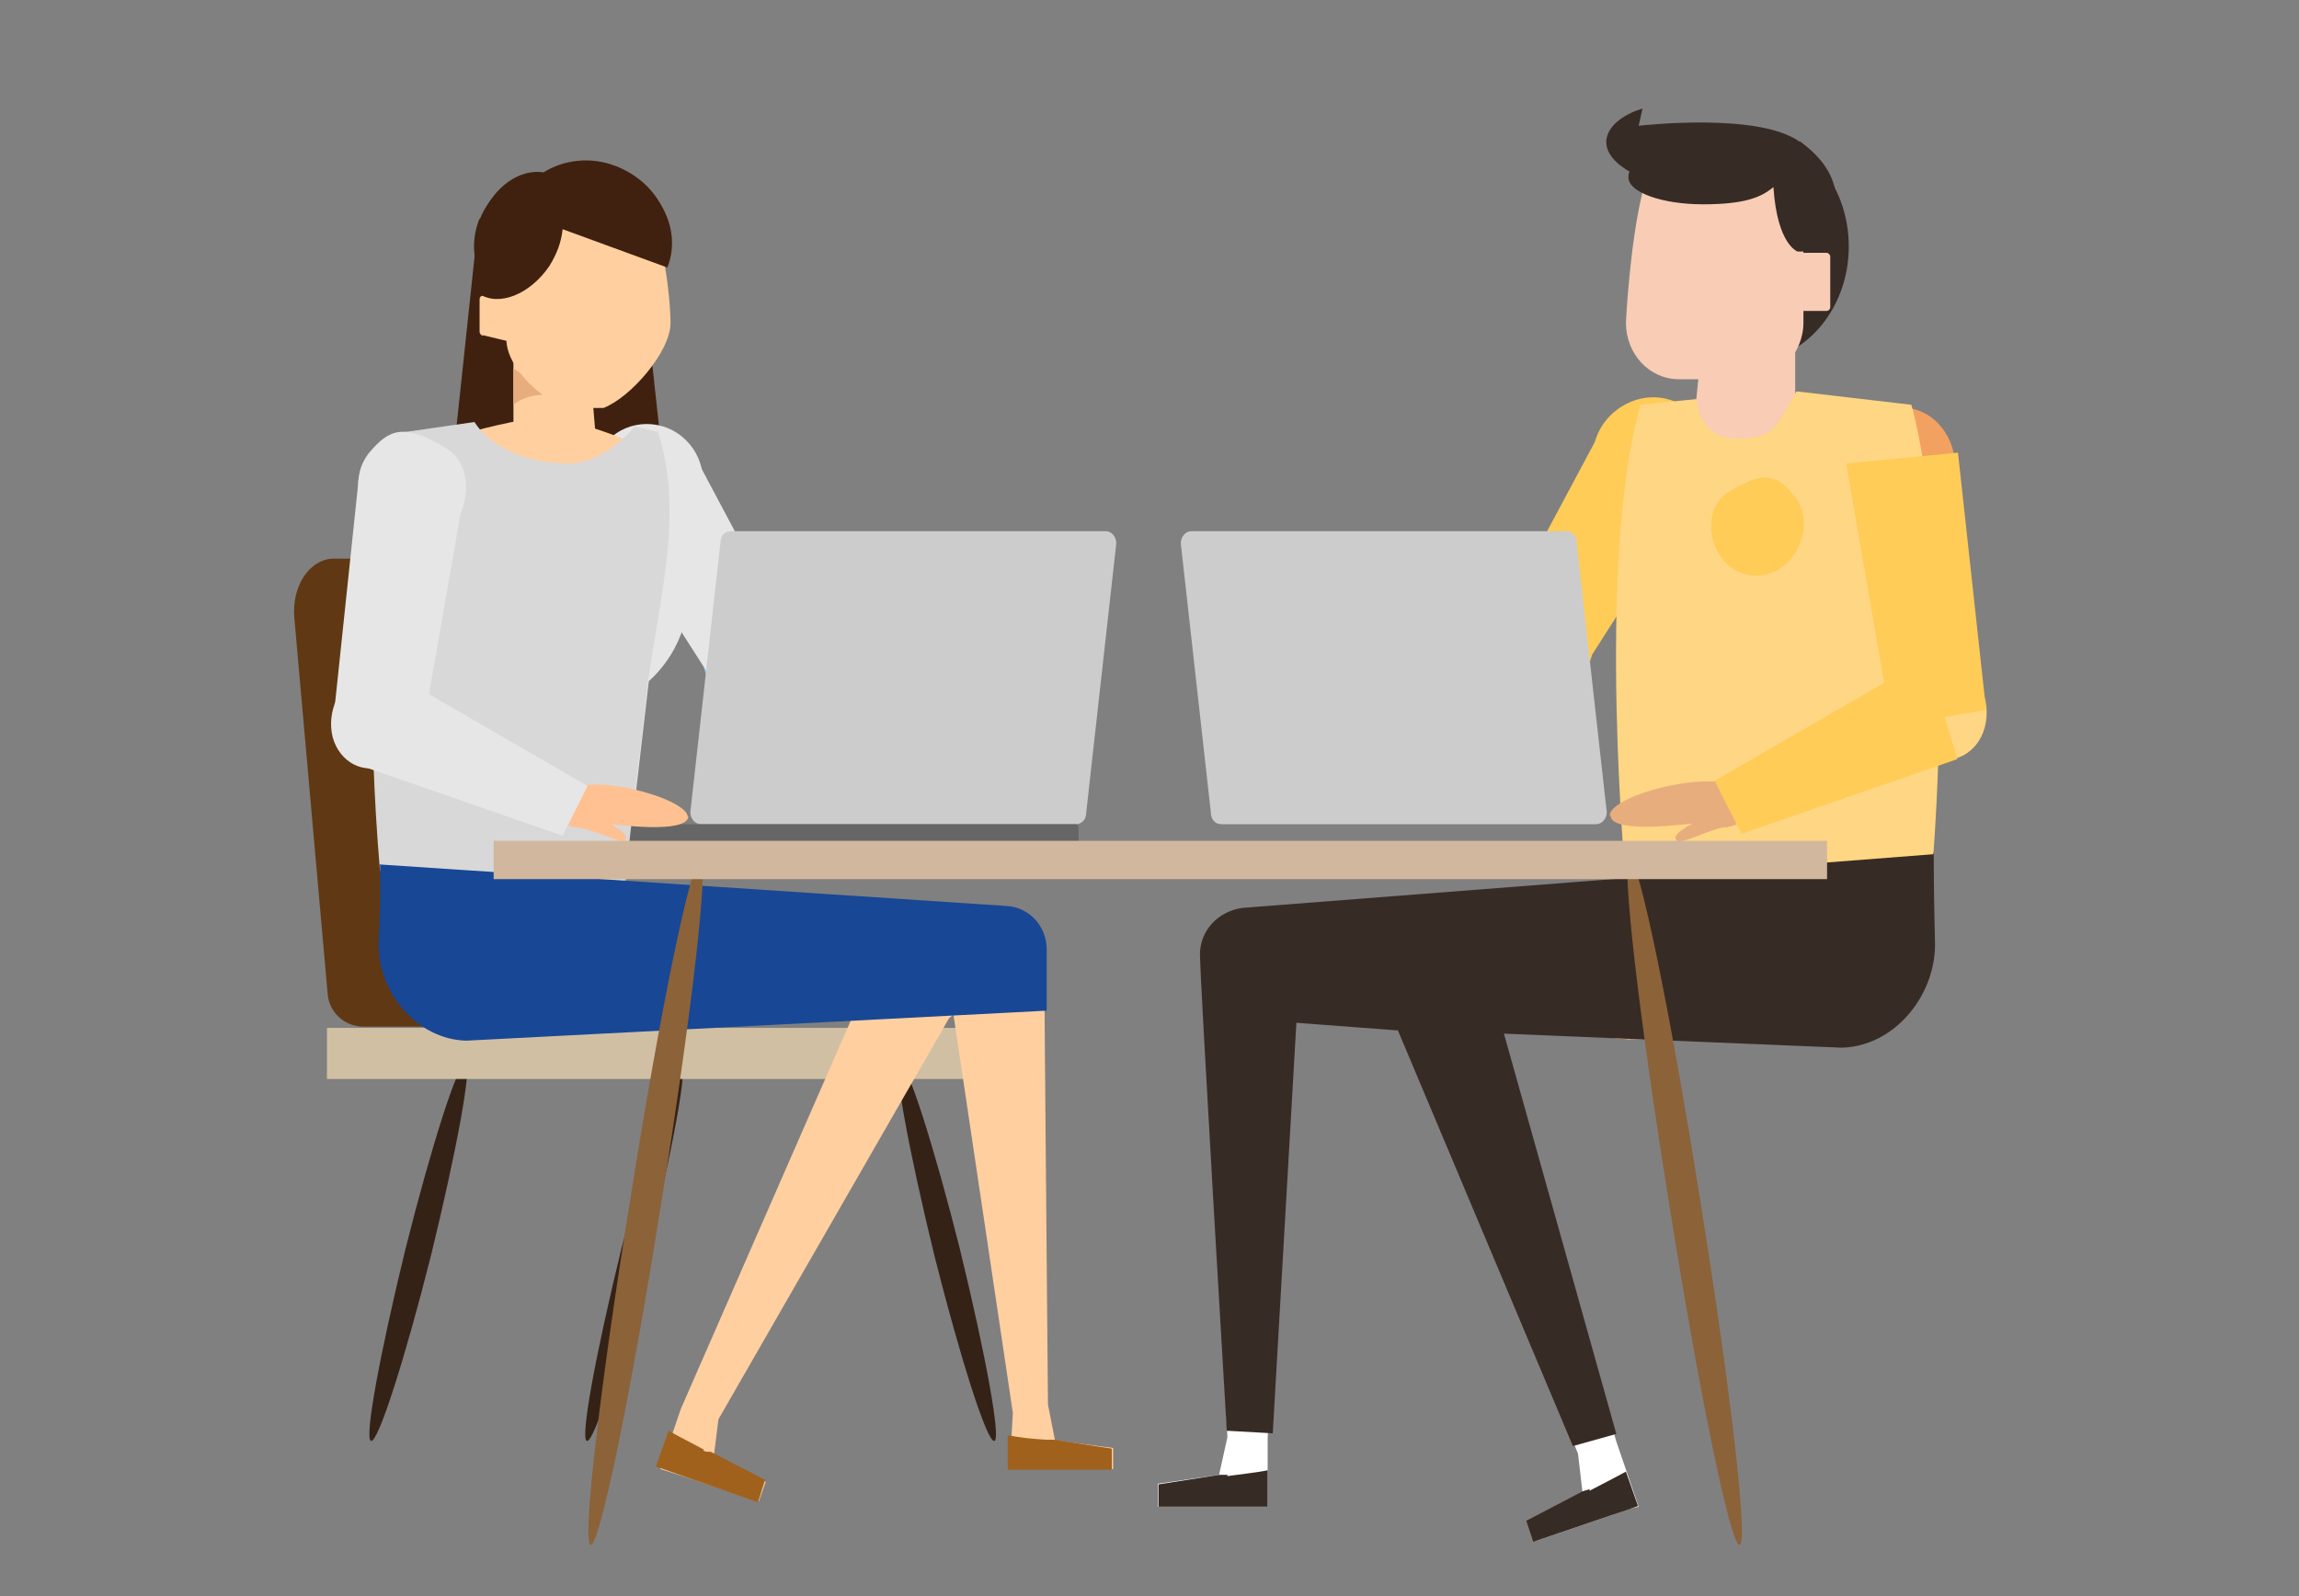 <?xml version="1.0" encoding="UTF-8"?>
<svg id="_レイヤー_1" xmlns="http://www.w3.org/2000/svg" version="1.1" viewBox="0 0 360 250">
  <rect x="0" y="0" width="360" height="250" fill="#808080" stroke="none"/>
  <!-- Generator: Adobe Illustrator 29.5.0, SVG Export Plug-In . SVG Version: 2.1.0 Build 137)  -->
  <defs>
    <style>
      .st0 {
        fill: #f7bc87;
      }

      .st1 {
        fill: #d1b79d;
      }

      .st2 {
        fill: #603813;
      }

      .st3 {
        fill: #e6e6e6;
      }

      .st4 {
        fill: #40210f;
      }

      .st5 {
        fill: #f8ccb5;
      }

      .st6 {
        fill: #ccc;
      }

      .st7 {
        fill: #d8d8d8;
      }

      .st8 {
        fill: #ffcc58;
      }

      .st9 {
        fill: #81caf7;
      }

      .st10 {
        fill: #d1bfa3;
      }

      .st11 {
        fill: #fff;
      }

      .st12 {
        fill: #666;
      }

      .st13 {
        fill: #ffcfa0;
      }

      .st14 {
        fill: #e8ad7c;
      }

      .st15 {
        fill: #327cbf;
      }

      .st16 {
        fill: #184795;
      }

      .st17 {
        fill: #ffd683;
      }

      .st18 {
        fill: #8c6239;
      }

      .st19 {
        fill: #ffc192;
      }

      .st20 {
        fill: #372b25;
      }

      .st21 {
        fill: #f3a160;
      }

      .st22 {
        fill: #a0611c;
      }

      .st23 {
        fill: #352217;
      }
    </style>
  </defs>
  <g>
    <g>
      <ellipse class="st20" cx="273.6" cy="38.6" rx="15.9" ry="18.1"/>
      <ellipse class="st21" cx="258" cy="71.7" rx="8.4" ry="8.3" transform="translate(160.1 320.9) rotate(-84.1)"/>
      <circle class="st21" cx="242" cy="100.3" r="6.9"/>
      <polygon class="st21" points="251.1 67.7 236.3 96.4 248.5 102.6 265.9 75.3 251.1 67.7"/>
      <polygon class="st21" points="239.3 93.5 244.6 106.1 208.3 119.6 205.7 113.6 239.3 93.5"/>
      <path class="st14" d="M192.7,126c-1-1.1,1.9-4.9,6.2-8.5s8.6-5.4,9.6-4.2c.4.5.6,5.3-.2,7.2-1,2.5-3.7,4.3-4.6,3.8-.6-.2-.6-1.1.7-3.2-.4.4-10.1,7.3-11.8,4.9h.1Z"/>
      <polygon class="st8" points="237.7 93.6 245.8 105.9 209.9 119 206.7 111.1 237.7 93.6"/>
      <path class="st8" d="M250.4,75.6c2.2,4.4,7.6,6.2,12.2,3.8s6.5-7.8,4.2-12.3c-2.2-4.4-7.6-6.2-12.2-3.8s-6.5,7.8-4.2,12.3Z"/>
      <path class="st8" d="M238.9,107.7c4.1,1.6,8.5-.2,10.1-4.2,1.5-3.9-.6-8.5-4.7-10.1s-8.5.2-10.1,4.2c-1.5,3.9.6,8.5,4.7,10.1Z"/>
      <polygon class="st8" points="250.5 67.8 235.2 96.4 248.5 103.8 266.4 75.8 250.5 67.8"/>
      <polygon class="st5" points="281.1 75.8 264.3 75.8 267.2 46.7 281.1 46.7 281.1 75.8"/>
      <path class="st0" d="M256.6,137.4c-8.3,0-14.9,6.7-14.9,14.9s6.7,10.5,14.9,10.5,14.9-6.7,14.9-14.9-6.7-10.5-14.9-10.5Z"/>
      <polygon class="st0" points="255.3 162.8 194.6 157.7 194.6 143.2 256.6 137.4 255.3 162.8"/>
      <ellipse class="st0" cx="195.5" cy="150.5" rx="7.5" ry="7.4"/>
      <polygon class="st11" points="188.3 148.5 192.2 225.1 190.9 231 181.3 232.4 181.3 236 194 236 196.5 236 198.5 236 198.5 225.3 202.9 148.5 188.3 148.5"/>
      <path class="st20" d="M192.2,231h-1.2l-9.6,1.5v3.5h17.1v-5.7c-2.1.4-4.2.6-6.3.9h0Z"/>
      <path class="st21" d="M303.4,80c-3.3,3.5-8.8,3.2-11.8-.6s-2.8-9.6.6-13.1c3.3-3.5,8.8-3.2,11.8.6,3.1,3.8,2.8,9.6-.6,13.1Z"/>
      <polygon class="st0" points="286.9 163.4 226 160.6 225.4 146 287 138 286.9 163.4"/>
      <ellipse class="st0" cx="225.2" cy="153.2" rx="7.4" ry="7.5" transform="translate(-37.6 81.7) rotate(-19)"/>
      <polygon class="st11" points="218.6 156.5 247.1 227.7 247.8 233.7 239.2 238.2 240.4 241.4 252.4 237.3 254.7 236.4 256.6 236 253.1 225.8 232.4 151.7 218.6 156.5"/>
      <path class="st0" d="M287,138c-8.3.2-14.7,7.3-14.4,15.4.2,8.3,7,10.1,15.3,9.9s14.7-7.3,14.4-15.4c-.2-8.3-7-10.1-15.3-9.9h0Z"/>
      <path class="st17" d="M256.8,63.4l8.9-.9s0,6.2,6.3,6.2,6-2.2,9.3-7.4l18,2.1s7.4,24.4,3,76.2h-47.6s-4.9-51.6,2.2-76.2h0Z"/>
      <path class="st21" d="M296.9,107.5c1.1-3.8,5.1-5.7,8.8-4.2s5.8,5.8,4.7,9.6-5.1,5.7-8.8,4.2-5.8-5.8-4.7-9.6Z"/>
      <polygon class="st21" points="305.3 71.4 308.7 107.3 295.5 108.9 289.3 73.4 305.3 71.4"/>
      <polygon class="st21" points="307.6 117.7 300.8 104.1 267 123.2 270.3 129.6 307.6 117.7"/>
      <path class="st14" d="M252.1,127.8c-.2-1.6,4.2-3.7,9.7-4.8s9.7-.6,10.5.7c.5.9,2.1,5.4-1.7,5.8-2.8.2-7.5,3-8.1,2.1-.4-.6,0-1.2,2.5-2.6-.5,0-12.6,1.7-12.8-1.2h0Z"/>
      <path class="st17" d="M297.1,108c1.1-4.2,5.2-6.2,8.9-4.6,3.8,1.6,5.9,6.4,4.8,10.5-1.1,4.2-5.2,6.2-8.9,4.6-3.8-1.6-5.9-6.4-4.8-10.5Z"/>
      <polygon class="st8" points="306.6 70.9 311 111.2 296.2 113.7 289.1 72.6 306.6 70.9"/>
      <polygon class="st8" points="306.5 118.9 301.7 103.1 268.5 122.3 272.7 130.6 306.5 118.9"/>
      <path class="st20" d="M249,233.2c-.4.2-.7.2-1.2.4h0l-8.8,4.6,1.1,3.3,16.4-5.6-1.9-5.4c-2,1.1-3.8,2-5.7,3v-.2h0Z"/>
      <path class="st20" d="M302.7,133.8l-108.1,8.4h0c-3.8.5-6.7,3.5-6.7,7.3s4.2,74.6,4.2,74.6l7.2.4,3.7-64.3,15.9,1.2,27.4,65.1,6.8-1.9-17.6-62.7s52.5,2.2,52.9,2.2c8.3-.2,14.8-8.3,14.6-16.5s-.2-12.3-.2-14.1h0Z"/>
      <path class="st5" d="M281.1,61s-2.2-2.2-6.7-1.6l6.7-4.4v6Z"/>
      <rect class="st5" x="280.2" y="39.6" width="6.4" height="9.1" rx=".6" ry=".6"/>
      <path class="st5" d="M274,59.4h-11.1c-4.6,0-8.3-3.9-8.3-8.9,0,0,.6-12.3,2.6-20.4.9-3.5,3.8-8.9,8.3-8.9h8.6c4.6,0,8.3,3.9,8.3,8.9v20.4c0,4.8-3.8,8.9-8.3,8.9h-.1Z"/>
      <path class="st20" d="M281.8,22.2c-6.5-4.7-25.2-2.5-25.2-2.5l.6-2.7c-5.6,1.7-8.4,6.2-2,9.9-.2.2-.2.6-.2.9,0,2.3,5.2,4.2,11.7,4.2s9.1-1.1,11-2.7h0c.6,9.1,3.8,10.1,3.8,10.1h4.7c2.5-7.8,2-12.6-4.4-17.3h0Z"/>
    </g>
    <g>
      <path class="st4" d="M73.1,82.1l27.5,4.7c2.6.5,4.6-2,4.2-5.2l-5.6-51.6c-.2-1.5-1.6-2.3-3.3-1.9l-18.6,4.7c-1.2.2-2.3,1.6-2.5,2.8l-4.4,41.4c-.2,2.5.9,4.7,2.5,4.9h.2Z"/>
      <path class="st15" d="M162.6,171.6l-.5-.5.7-.7h.9l-1.1,1.2h0Z"/>
      <path class="st23" d="M146.3,196.6c4.1,16.3,8.3,29.4,9.4,29.1,1.1-.2-1.4-13.7-5.4-30.1-4.1-16.3-8.3-29.4-9.4-29.1-1.1.2,1.4,13.7,5.4,30.1Z"/>
      <path class="st23" d="M67.5,196.6c-4.1,16.3-8.3,29.4-9.4,29.1s1.4-13.7,5.4-30.1c4.1-16.3,8.3-29.4,9.4-29.1s-1.4,13.7-5.4,30.1Z"/>
      <path class="st23" d="M101.3,196.6c-4.1,16.3-8.3,29.4-9.4,29.1s1.4-13.7,5.4-30.1c4.1-16.3,8.3-29.4,9.4-29.1s-1.4,13.7-5.4,30.1Z"/>
      <rect class="st10" x="51.2" y="161" width="104.9" height="8"/>
      <path class="st2" d="M56.7,160.8h23.3c2.8,0,5.3-2.3,5.6-5.2l5.2-58.7c.5-5.2-2.3-9.4-6.2-9.4h-32.3c-3.8,0-6.7,4.3-6.2,9.4l5.2,58.7c.2,3,2.7,5.2,5.6,5.2h-.1Z"/>
      <circle class="st21" cx="101.9" cy="75.6" r="7.8"/>
      <ellipse class="st21" cx="117.1" cy="102.5" rx="6.4" ry="6.5" transform="translate(-36.2 128.9) rotate(-51)"/>
      <polygon class="st21" points="108.5 71.6 122.5 98.7 111 104.6 94.6 78.9 108.5 71.6"/>
      <polygon class="st21" points="119.6 95.9 114.6 107.8 148.7 120.5 151.2 114.8 119.6 95.9"/>
      <path class="st14" d="M163.6,126.7c.9-1.1-1.7-4.7-5.8-8s-8.1-5.2-9-4.1c-.4.5-.6,5.1,0,6.8.9,2.3,3.5,4.1,4.2,3.7s.6-1-.7-3c.4.2,9.6,6.9,11.2,4.7h.1Z"/>
      <polygon class="st9" points="121.1 95.9 113.5 107.7 147.3 120 150.2 112.6 121.1 95.9"/>
      <path class="st3" d="M109.2,79c-2,4.2-7.3,5.8-11.5,3.6s-6-7.4-3.9-11.6c2-4.2,7.3-5.8,11.5-3.6s6,7.4,3.9,11.6Z"/>
      <path class="st9" d="M120,109.4c-3.8,1.6-8-.2-9.5-3.9-1.4-3.8.6-8,4.4-9.6s8,.2,9.5,3.9c1.4,3.8-.6,8-4.4,9.6Z"/>
      <polygon class="st3" points="109 71.8 123.3 98.7 111 105.7 94.1 79.3 109 71.8"/>
      <polygon class="st13" points="80.4 79.3 94.2 79.3 91.9 51.9 80.4 51.9 80.4 79.3"/>
      <path class="st0" d="M103.4,138.8c7.8,0,14.1,4.8,14.1,12.7s-6.3,9.7-14.1,9.7-14.1-6.3-14.1-14.1,6.3-8.3,14.1-8.3h0Z"/>
      <polygon class="st0" points="104.5 161.2 157.1 156.4 157.1 142.8 103.4 138.8 104.5 161.2"/>
      <ellipse class="st0" cx="156.4" cy="149.6" rx="7" ry="6.9"/>
      <path class="st21" d="M59.3,83.4c3.2,3.2,8.3,3,11.1-.6,3-3.6,2.6-9.1-.6-12.3s-8.3-3-11.1.6-2.6,9.1.6,12.3Z"/>
      <polygon class="st0" points="74.9 161.7 132.2 159.1 132.7 145.4 74.6 137.9 74.9 161.7"/>
      <ellipse class="st0" cx="133.1" cy="152.3" rx="7" ry="6.9" transform="translate(-54.3 228.6) rotate(-71)"/>
      <path class="st0" d="M74.6,137.9c7.8.2,13.8,6.8,13.6,14.6-.2,7.8-6.7,9.6-14.4,9.3-7.8-.2-13.8-6.8-13.6-14.6s6.7-9.6,14.4-9.3Z"/>
      <path class="st21" d="M65.4,109.3c-1.1-3.6-4.7-5.4-8.3-3.9s-5.4,5.6-4.3,9.1,4.7,5.4,8.3,3.9,5.4-5.6,4.3-9.1Z"/>
      <polygon class="st21" points="57.6 75.2 54.4 108.9 66.6 110.5 72.6 77.1 57.6 75.2"/>
      <polygon class="st21" points="55.4 118.8 61.7 105.9 93.5 123.9 90.5 130 55.4 118.8"/>
      <path class="st3" d="M65.1,109.8c-1.1-3.9-4.8-5.9-8.4-4.3s-5.6,6-4.6,10c1.1,3.9,4.8,5.9,8.4,4.3,3.6-1.6,5.6-6,4.6-10Z"/>
      <path class="st13" d="M59.8,147.3c.2-7.8.2-11.6.2-12.3l97.2,7.9v-1c3.6.4,6.3,3.3,6.3,6.9s.6,71.2.6,71.2l1.1,5.6,9.1,1.2v3.3h-16.2l.5-8.8-9.3-62.4-.7.6-36.1,62.8-.7,5.6,8.1,4.2-1.1,3.1-11.3-3.8-2.2-.7-1.9-.6,3.2-9.4,27.3-62.4s-60.2,4.6-60.6,4.6c-7.8-.2-13.9-7.8-13.7-15.5h.1Z"/>
      <path class="st14" d="M80.4,63.4s2.1-2,6.3-1.5l-6.3-4.2v5.6h0Z"/>
      <path class="st13" d="M75.6,52.5l4.6,1.1c.5,0,1,0,1-.5v-7.4c0-.4-.4-.6-1-.5l-4.6,1.1c-.2,0-.5.2-.5.6v5.1c0,.2.2.5.5.6h0Z"/>
      <path class="st13" d="M89.9,63.9h4.6c4.2-1.6,10.5-8.8,10.5-13.3,0,0,0-6.5-2-14.1-.7-3.3-3.5-8.3-7.8-8.3h-8.1c-4.3,0-7.8,3.8-7.8,8.3v16.7c0,4.6,6.5,10.7,10.9,10.7h-.2Z"/>
      <path class="st3" d="M97.8,139.4l3.8-32.7c11-10.1,5.7-26.5,1.5-39.1"/>
      <g>
        <path class="st6" d="M109.8,129.1h58.6c1,0,1.7-.7,1.7-1.9l4.7-42.1c0-1-.7-1.9-1.7-1.9h-58.6c-1,0-1.7.7-1.7,1.9l-4.7,42.1c0,1,.7,1.9,1.7,1.9Z"/>
        <path class="st6" d="M249.9,129.1h-58.6c-1,0-1.7-.7-1.7-1.9l-4.7-42.1c0-1,.7-1.9,1.7-1.9h58.6c1,0,1.7.7,1.7,1.9l4.7,42.1c0,1-.7,1.9-1.7,1.9h0Z"/>
        <rect class="st12" x="92.7" y="129.1" width="76.2" height="3" rx=".5" ry=".5"/>
      </g>
      <path class="st4" d="M75.6,33.7c1.7-4.4,5.8-7.3,9.5-6.7,3.2-2,7.4-2.5,11.3-1,6.5,2.5,10,9.1,7.8,15l-20.2-7.5-4.7,12c-3.9-1.6-5.7-6.9-3.7-12h0Z"/>
      <path class="st13" d="M62.6,71.4s9,7.2,20,7.2,20-7.2,20-7.2c0,0-3.3-3-16.3-6.2-11.1,1-23.8,6.2-23.8,6.2h.1Z"/>
      <path class="st7" d="M103.2,67.7l-3.8-.9s-4.7,5.9-10.5,5.8c-4.7,0-11.5-1.6-14.6-6.5l-11.1,1.6s-7.8,20-3.7,68.7l38.2,3s1.6-14.3,3.8-32.7c1.6-12.3,5.7-26.5,1.5-39.1h.1Z"/>
      <g>
        <path class="st3" d="M59.2,83.2c3.3,3.3,8.6,3.2,11.5-.4,3-3.6,3.3-10-.7-12.5-6.8-4.2-9.1-3-12.1.5-3,3.6-2.1,9,1.4,12.3h0Z"/>
        <polygon class="st3" points="56.2 74.7 52.2 112.7 66.1 114.9 72.8 76.5 56.2 74.7"/>
        <path class="st19" d="M107.7,128.1c.2-1.5-3.9-3.5-9.1-4.6-5.3-1.1-9.1-.6-9.9.7-.5.7-2,5.2,1.6,5.4,2.6.2,7.2,2.8,7.6,2,.4-.6,0-1.2-2.2-2.5.5,0,11.8,1.6,12.1-1.2h-.1Z"/>
        <polygon class="st3" points="56.4 119.9 60.9 105.1 92 123.1 88.1 130.9 56.4 119.9"/>
      </g>
      <path class="st16" d="M59.4,135.4l98.2,6.5h0c3.6.2,6.3,3.2,6.3,6.8v9.6s-90.5,4.7-90.9,4.7c-7.8-.2-14.1-7.8-13.7-15.7s.2-11.8.2-11.8h-.1Z"/>
      <path class="st22" d="M163.8,225.5h1.2l9.1,1.4v3.3h-16.3v-5.4c2,.4,4.1.6,6,.7h-.1Z"/>
      <path class="st22" d="M110.1,227.2c.4.2.7.2,1.2.2h0l8.5,4.4-1.1,3.5-16-5.6,2-5.6c1.9,1.1,3.8,2,5.6,3h-.1Z"/>
    </g>
    <g>
      <g>
        <path class="st18" d="M103.5,188.7c-4.7,29.7-9.6,53.4-11,53.3-1.4-.2,1.4-24.5,6.2-54.2,4.7-29.7,9.6-53.4,11-53.3s-1.4,24.5-6.2,54.2h0Z"/>
        <path class="st18" d="M261.4,188.7c4.7,29.7,9.6,53.4,11,53.3,1.4-.2-1.4-24.5-6.2-54.2-4.7-29.7-9.6-53.4-11-53.3-1.4.2,1.4,24.5,6.2,54.2h0Z"/>
      </g>
      <rect class="st1" x="77.3" y="131.7" width="208.8" height="6"/>
    </g>
    <path class="st4" d="M75.1,34.4c1.9-4.7,6-7.4,9.7-6.9,3.3-2,7.5-2.5,11.7-1.1,6.7,2.5,10.4,9.5,8,15.5l-16.4-6c-.2,2-.9,3.9-2.1,5.8-3,4.4-7.9,6.4-11,4.3l1.1-1.6c-2-2.5-2.5-6.5-1-10.2h0v.2Z"/>
  </g>
  <path class="st8" d="M279.9,88.1c-2.9,2.9-7.4,2.7-10-.3-2.6-3.1-2.8-8.5.7-10.7,5.8-3.6,7.8-2.6,10.3.5,2.6,3.1,1.8,7.8-1.1,10.6h.1Z"/>
</svg>
